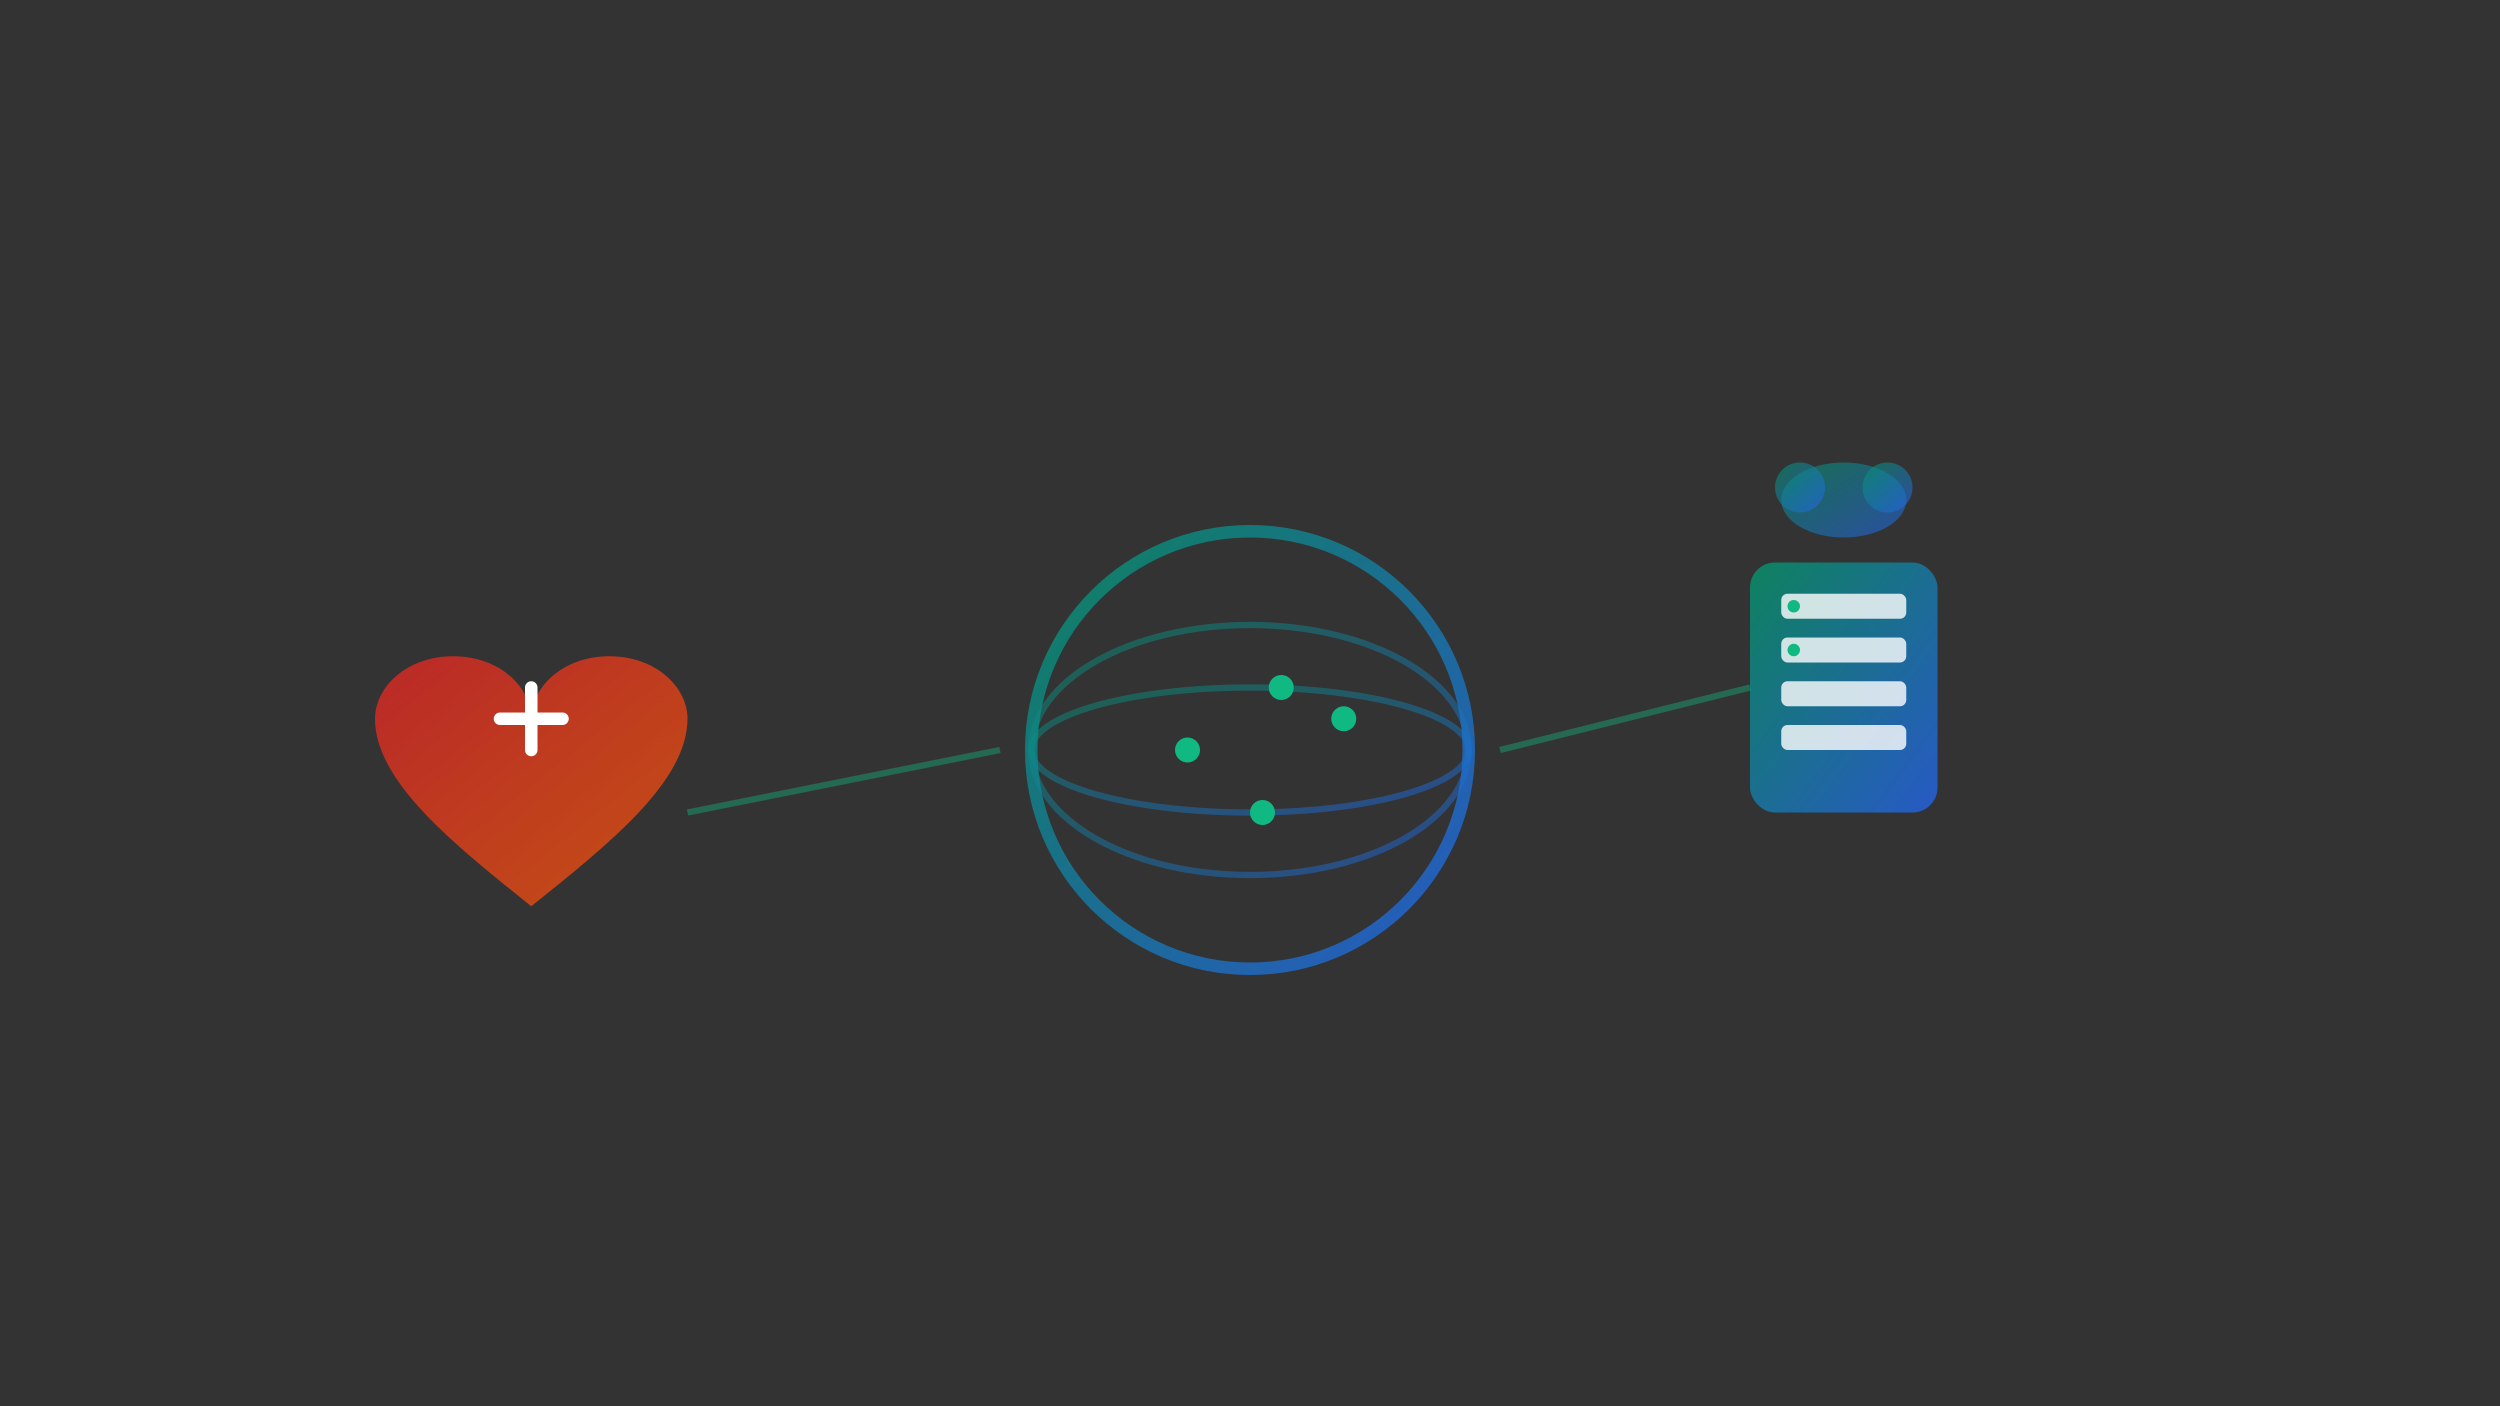 <svg viewBox="0 0 400 225" xmlns="http://www.w3.org/2000/svg">
  <rect x="0" y="0" width="400" height="225" fill="#333333" stroke="none"/>
  <defs>
    <linearGradient id="primaryGradient" x1="0%" y1="0%" x2="100%" y2="100%">
      <stop offset="0%" style="stop-color:#059669;stop-opacity:1" />
      <stop offset="100%" style="stop-color:#2563eb;stop-opacity:1" />
    </linearGradient>
    
    <linearGradient id="heartGradient" x1="0%" y1="0%" x2="100%" y2="100%">
      <stop offset="0%" style="stop-color:#dc2626;stop-opacity:1" />
      <stop offset="100%" style="stop-color:#ea580c;stop-opacity:1" />
    </linearGradient>
  </defs>
  
  <!-- Globe central -->
  <g transform="translate(160, 80)">
    <!-- Globe -->
    <circle cx="40" cy="40" r="35" fill="none" stroke="url(#primaryGradient)" stroke-width="2" opacity="0.8"/>
    
    <!-- Lignes de longitude/latitude -->
    <ellipse cx="40" cy="40" rx="35" ry="10" fill="none" stroke="url(#primaryGradient)" stroke-width="1" opacity="0.5"/>
    <ellipse cx="40" cy="40" rx="35" ry="20" fill="none" stroke="url(#primaryGradient)" stroke-width="1" opacity="0.5"/>
    <line x1="40" y1="5" x2="40" y2="75" stroke="url(#primaryGradient)" stroke-width="1" opacity="0.5"/>
    
    <!-- Points ONG dans le monde -->
    <circle cx="45" cy="30" r="2" fill="#10b981">
      <animate attributeName="r" values="2;3;2" dur="2s" repeatCount="indefinite"/>
    </circle>
    <circle cx="42" cy="50" r="2" fill="#10b981">
      <animate attributeName="r" values="2;3;2" dur="2s" begin="0.5s" repeatCount="indefinite"/>
    </circle>
    <circle cx="55" cy="35" r="2" fill="#10b981">
      <animate attributeName="r" values="2;3;2" dur="2s" begin="1s" repeatCount="indefinite"/>
    </circle>
    <circle cx="30" cy="40" r="2" fill="#10b981">
      <animate attributeName="r" values="2;3;2" dur="2s" begin="1.5s" repeatCount="indefinite"/>
    </circle>
  </g>
  
  <!-- Coeur solidaire (gauche) -->
  <g transform="translate(60, 100)">
    <path d="M25,15 C25,10 20,5 12.5,5 C5,5 0,10 0,15 C0,25 12.5,35 25,45 C37.5,35 50,25 50,15 C50,10 45,5 37.5,5 C30,5 25,10 25,15 Z" 
          fill="url(#heartGradient)" opacity="0.8">
      <animateTransform attributeName="transform" type="scale" values="1;1.1;1" dur="3s" repeatCount="indefinite"/>
    </path>
    
    <!-- Plus au centre du coeur -->
    <line x1="25" y1="10" x2="25" y2="20" stroke="white" stroke-width="2" stroke-linecap="round"/>
    <line x1="20" y1="15" x2="30" y2="15" stroke="white" stroke-width="2" stroke-linecap="round"/>
  </g>
  
  <!-- Icônes IT (droite) -->
  <g transform="translate(280, 90)">
    <!-- Serveur -->
    <rect x="0" y="0" width="30" height="40" rx="4" fill="url(#primaryGradient)" opacity="0.8">
      <animate attributeName="opacity" values="0.8;1;0.8" dur="2s" repeatCount="indefinite"/>
    </rect>
    <rect x="5" y="5" width="20" height="4" rx="1" fill="white" opacity="0.8"/>
    <rect x="5" y="12" width="20" height="4" rx="1" fill="white" opacity="0.8"/>
    <rect x="5" y="19" width="20" height="4" rx="1" fill="white" opacity="0.8"/>
    <rect x="5" y="26" width="20" height="4" rx="1" fill="white" opacity="0.8"/>
    
    <!-- LED -->
    <circle cx="7" cy="7" r="1" fill="#10b981">
      <animate attributeName="opacity" values="1;0.5;1" dur="1s" repeatCount="indefinite"/>
    </circle>
    <circle cx="7" cy="14" r="1" fill="#10b981">
      <animate attributeName="opacity" values="1;0.5;1" dur="1s" begin="0.3s" repeatCount="indefinite"/>
    </circle>
    
    <!-- Cloud connexion -->
    <ellipse cx="15" cy="-10" rx="10" ry="6" fill="url(#primaryGradient)" opacity="0.6"/>
    <circle cx="8" cy="-12" r="4" fill="url(#primaryGradient)" opacity="0.6"/>
    <circle cx="22" cy="-12" r="4" fill="url(#primaryGradient)" opacity="0.6"/>
    
    <!-- Ligne de connexion -->
    <line x1="15" y1="-4" x2="15" y2="0" stroke="url(#primaryGradient)" stroke-width="1" opacity="0.8"/>
  </g>
  
  <!-- Connexions entre les éléments -->
  <g stroke="#10b981" stroke-width="1" opacity="0.4">
    <line x1="110" y1="130" x2="160" y2="120">
      <animate attributeName="stroke-opacity" values="0.4;0.8;0.4" dur="2s" repeatCount="indefinite"/>
    </line>
    <line x1="240" y1="120" x2="280" y2="110">
      <animate attributeName="stroke-opacity" values="0.4;0.8;0.4" dur="2s" begin="1s" repeatCount="indefinite"/>
    </line>
  </g>
</svg>